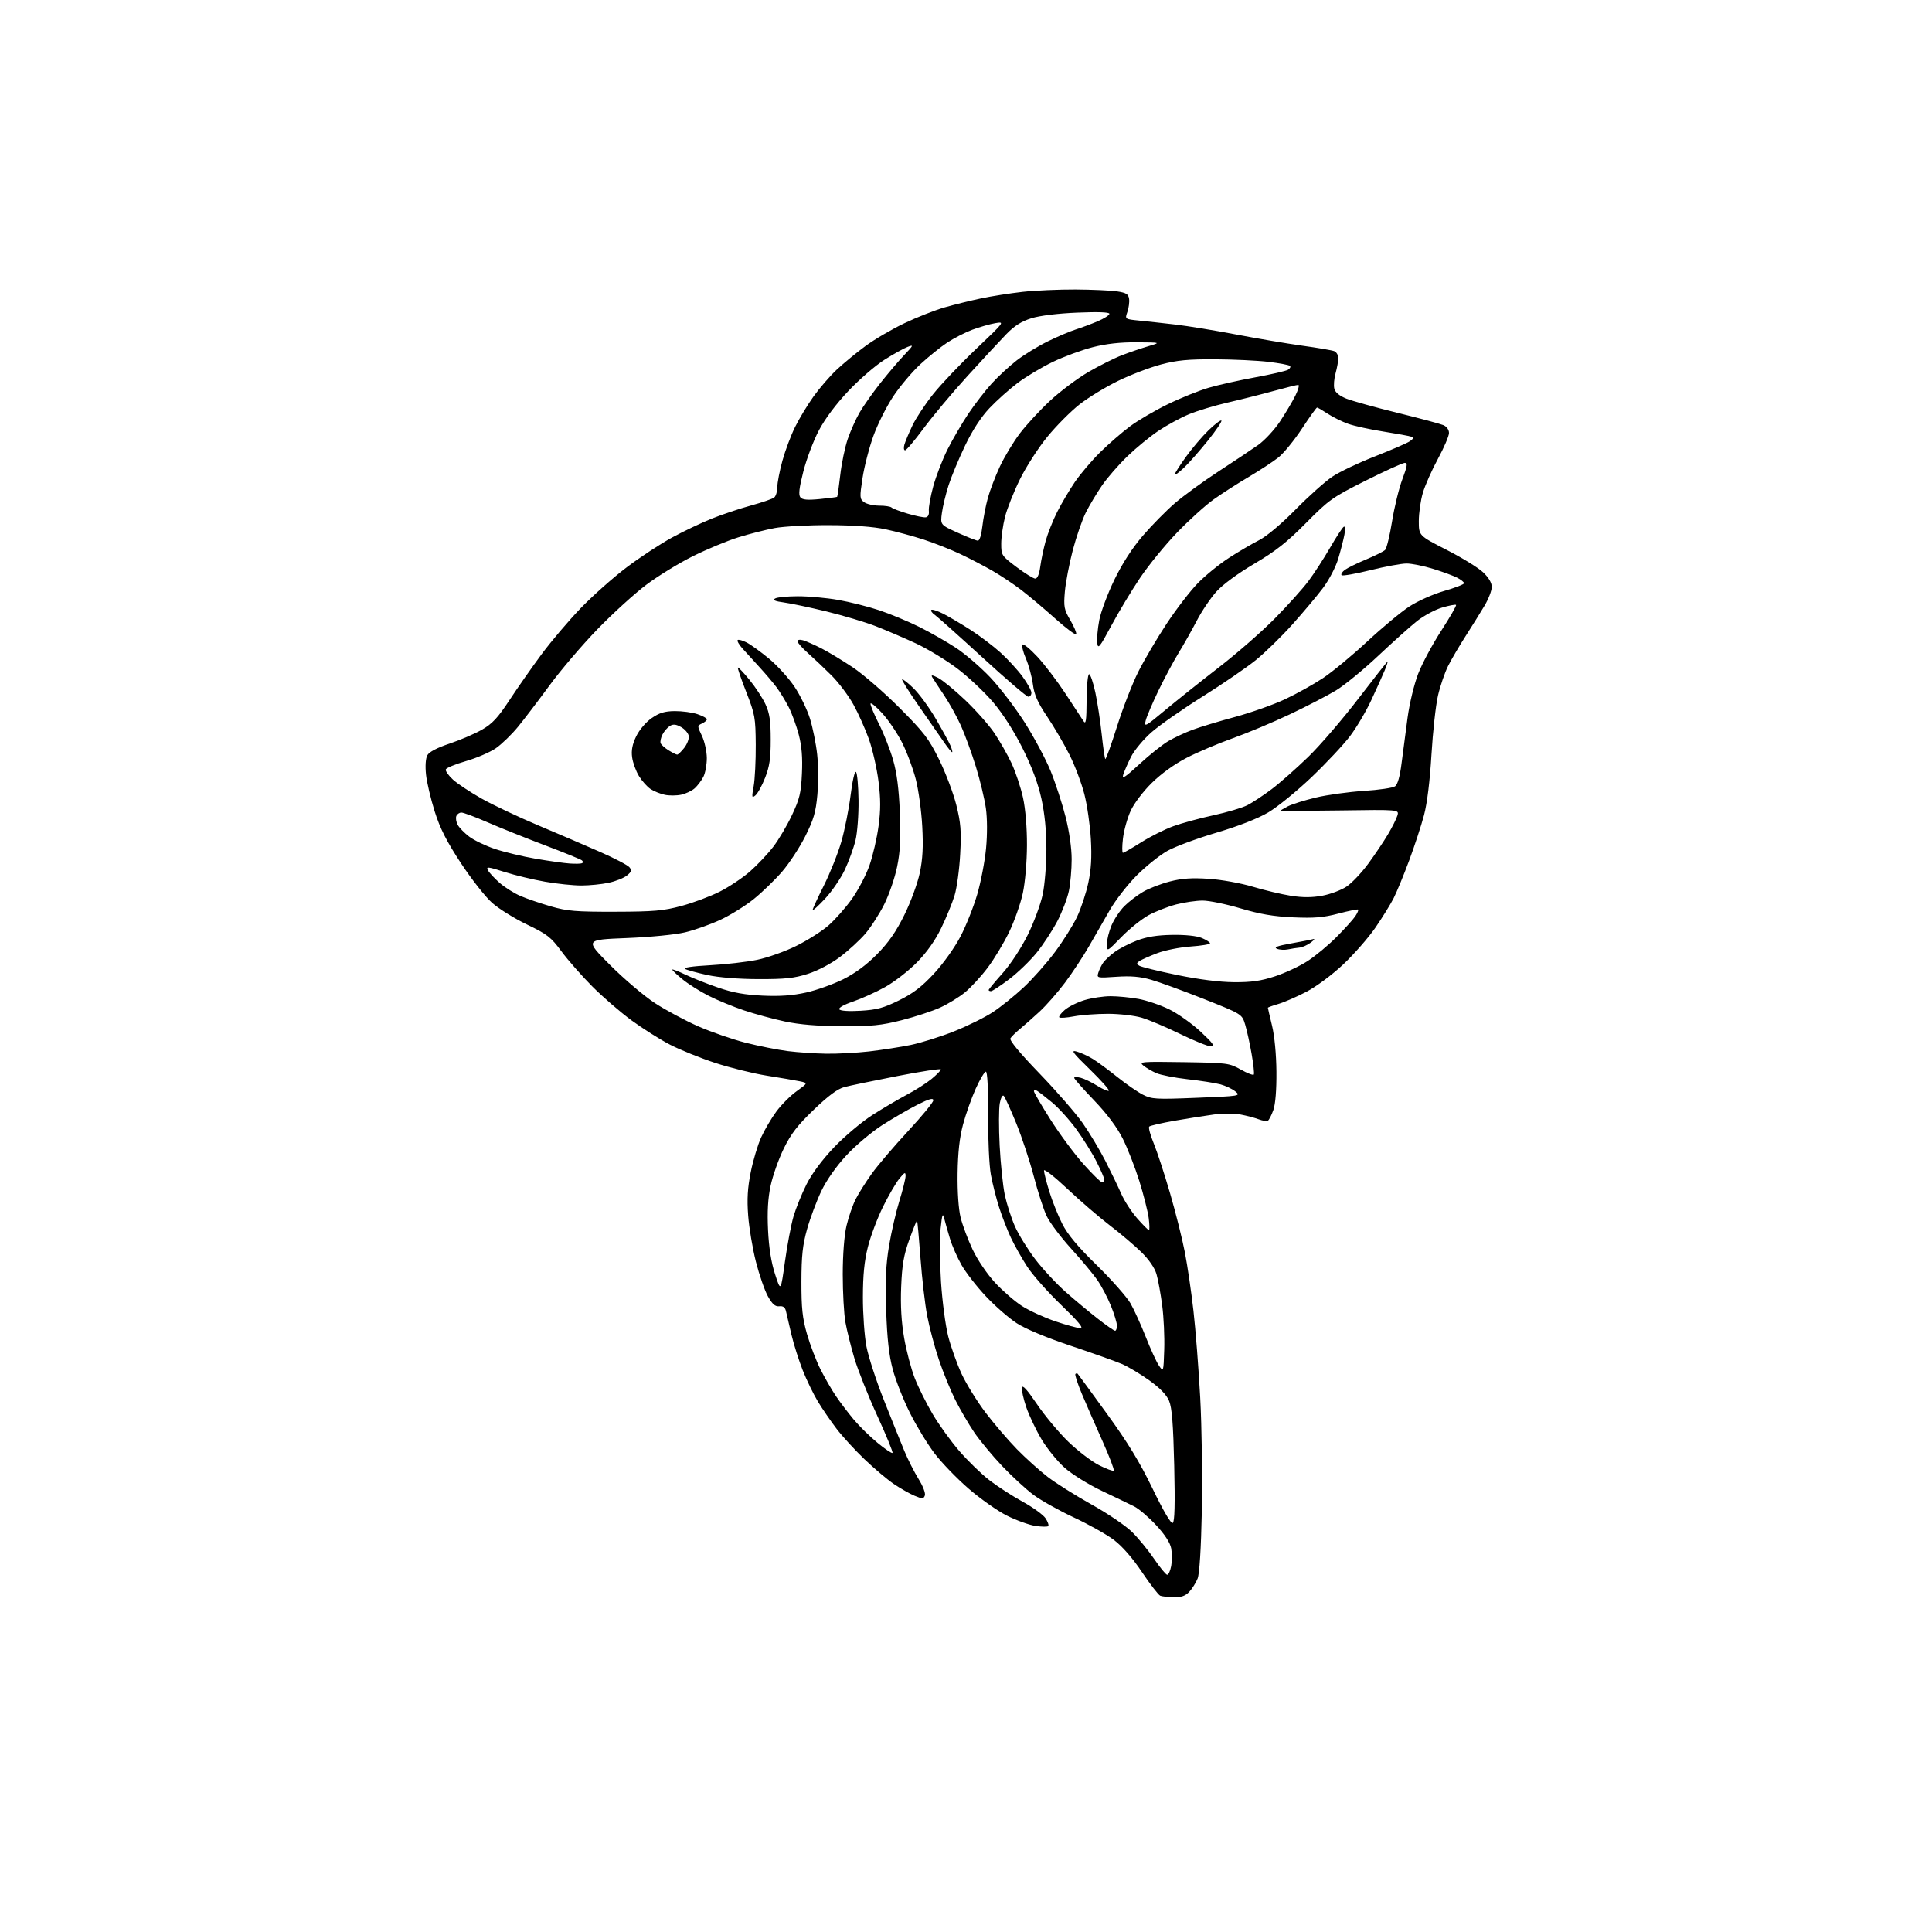 <?xml version="1.0" encoding="UTF-8" standalone="no"?>
<svg 
  version="1.1" 
  xmlns="http://www.w3.org/2000/svg" 
  xmlns:xlink="http://www.w3.org/1999/xlink" 
  xmlns:svg="http://www.w3.org/2000/svg"
  xmlns:rdf="http://www.w3.org/1999/02/22-rdf-syntax-ns#"
  xmlns:cc="http://creativecommons.org/ns#"
  xmlns:dc="http://purl.org/dc/elements/1.1/"
  viewBox="0 0 768 768"
  width="768"
  height="768"
>
<style>svg {background-color: white; }</style>"
<path stroke="none" fill="black" fill-rule="evenodd" d="M466.58,634.92C464.33,634.88 461.92,634.61 461.21,634.32C460.50,634.04 457.24,629.81 453.95,624.93C450.15,619.27 446.08,614.62 442.74,612.11C439.86,609.94 432.72,605.94 426.87,603.21C421.03,600.48 413.83,596.46 410.87,594.27C407.92,592.08 402.29,586.90 398.37,582.77C394.45,578.64 389.45,572.61 387.26,569.38C385.07,566.14 381.69,560.35 379.75,556.50C377.82,552.65 374.86,545.40 373.18,540.38C371.50,535.37 369.42,527.54 368.56,522.99C367.69,518.44 366.50,508.14 365.91,500.11C365.31,492.07 364.70,485.38 364.55,485.22C364.40,485.07 363.02,488.45 361.48,492.72C359.25,498.91 358.59,502.74 358.23,511.50C357.93,519.01 358.30,525.47 359.42,531.89C360.31,537.05 362.22,544.25 363.65,547.89C365.08,551.53 368.27,557.93 370.74,562.11C373.20,566.30 377.98,572.92 381.36,576.82C384.74,580.72 390.09,585.92 393.26,588.37C396.43,590.83 402.39,594.68 406.50,596.94C410.62,599.19 414.72,602.17 415.63,603.55C416.53,604.93 417.01,606.33 416.68,606.65C416.36,606.98 414.05,606.94 411.56,606.56C409.07,606.19 403.99,604.35 400.27,602.49C396.55,600.62 389.71,595.81 385.07,591.79C380.43,587.78 374.33,581.47 371.52,577.77C368.70,574.07 364.27,566.79 361.68,561.59C359.08,556.40 356.02,548.63 354.88,544.32C353.37,538.67 352.65,532.15 352.27,520.86C351.87,508.90 352.14,502.87 353.41,495.22C354.33,489.72 356.19,481.68 357.53,477.36C358.87,473.04 359.97,468.60 359.98,467.50C359.99,465.77 359.65,465.91 357.53,468.50C356.17,470.15 353.24,475.18 351.02,479.68C348.79,484.18 346.08,491.38 345.00,495.68C343.58,501.30 343.03,506.92 343.02,515.66C343.01,522.35 343.64,531.16 344.42,535.24C345.20,539.32 348.33,548.93 351.37,556.58C354.41,564.24 358.06,573.31 359.48,576.74C360.91,580.18 363.46,585.22 365.16,587.95C366.90,590.75 367.98,593.60 367.65,594.48C367.11,595.88 366.67,595.89 363.53,594.58C361.60,593.77 357.88,591.65 355.26,589.87C352.64,588.08 347.41,583.67 343.64,580.06C339.86,576.45 334.88,571.02 332.58,568.00C330.27,564.98 326.92,560.10 325.14,557.16C323.36,554.22 320.64,548.60 319.08,544.66C317.53,540.72 315.51,534.35 314.60,530.50C313.68,526.65 312.72,522.49 312.45,521.26C312.11,519.68 311.34,519.10 309.79,519.26C308.15,519.44 307.02,518.45 305.26,515.31C303.97,513.00 301.83,506.82 300.49,501.58C299.16,496.33 297.77,488.07 297.41,483.21C296.91,476.67 297.18,472.19 298.43,465.94C299.36,461.30 301.22,455.09 302.56,452.14C303.89,449.20 306.60,444.58 308.58,441.89C310.55,439.20 314.20,435.54 316.69,433.76C321.21,430.51 321.21,430.51 317.86,429.81C316.01,429.43 310.13,428.43 304.78,427.58C299.44,426.73 290.21,424.45 284.28,422.51C278.35,420.57 270.26,417.30 266.29,415.24C262.33,413.19 255.46,408.84 251.03,405.60C246.60,402.35 239.57,396.28 235.42,392.10C231.26,387.92 225.75,381.65 223.18,378.17C219.01,372.53 217.53,371.38 209.50,367.52C204.55,365.15 198.32,361.28 195.67,358.94C193.01,356.60 187.41,349.48 183.23,343.13C177.50,334.40 174.94,329.35 172.79,322.54C171.22,317.57 169.67,310.99 169.35,307.92C168.99,304.56 169.19,301.51 169.86,300.25C170.59,298.90 173.68,297.27 178.74,295.58C183.01,294.15 188.81,291.66 191.62,290.04C195.70,287.70 197.93,285.31 202.53,278.30C205.71,273.46 211.44,265.27 215.26,260.11C219.08,254.94 226.10,246.68 230.85,241.74C235.61,236.80 243.84,229.49 249.15,225.49C254.46,221.48 262.56,216.17 267.15,213.67C271.74,211.17 278.88,207.78 283.01,206.13C287.14,204.48 294.11,202.15 298.51,200.95C302.90,199.75 307.06,198.32 307.75,197.77C308.44,197.21 309.00,195.34 309.00,193.61C309.00,191.88 309.92,187.14 311.04,183.09C312.17,179.03 314.43,173.00 316.08,169.69C317.72,166.37 321.02,160.92 323.41,157.58C325.80,154.24 329.97,149.42 332.68,146.89C335.40,144.35 340.52,140.14 344.06,137.54C347.60,134.93 354.55,130.86 359.50,128.50C364.45,126.13 371.65,123.30 375.50,122.19C379.35,121.09 385.88,119.48 390.00,118.61C394.12,117.74 401.55,116.57 406.50,116.02C411.45,115.47 420.90,115.05 427.50,115.08C434.10,115.12 441.52,115.45 444.00,115.82C447.70,116.38 448.56,116.91 448.83,118.81C449.01,120.08 448.70,122.41 448.15,124.00C447.15,126.87 447.15,126.87 452.82,127.44C455.95,127.75 462.45,128.46 467.28,129.02C472.10,129.58 482.90,131.35 491.28,132.95C499.65,134.55 511.50,136.56 517.60,137.41C523.71,138.25 529.45,139.23 530.35,139.58C531.26,139.93 532.00,141.18 531.99,142.36C531.99,143.54 531.51,146.24 530.92,148.37C530.32,150.49 530.10,153.26 530.41,154.50C530.79,155.99 532.43,157.35 535.19,158.46C537.50,159.38 546.62,161.92 555.45,164.09C564.28,166.26 572.51,168.47 573.75,168.99C575.10,169.57 576.00,170.83 576.00,172.13C576.00,173.32 574.02,177.94 571.60,182.40C569.18,186.85 566.48,192.94 565.60,195.93C564.72,198.92 564.00,203.96 564.00,207.14C564.00,212.92 564.00,212.92 575.04,218.57C581.12,221.67 587.64,225.68 589.54,227.48C591.76,229.56 593.00,231.67 593.00,233.32C593.00,234.75 591.72,238.07 590.16,240.71C588.60,243.34 585.25,248.73 582.72,252.67C580.18,256.62 577.01,262.02 575.67,264.67C574.33,267.33 572.51,272.65 571.62,276.50C570.73,280.35 569.57,290.93 569.03,300.00C568.42,310.35 567.32,319.30 566.08,324.00C564.99,328.12 562.33,336.23 560.18,342.02C558.03,347.81 555.25,354.56 554.01,357.02C552.76,359.48 549.48,364.78 546.72,368.79C543.96,372.80 538.21,379.35 533.96,383.36C529.56,387.50 523.26,392.18 519.36,394.22C515.59,396.19 510.59,398.37 508.25,399.06C505.91,399.75 504.00,400.44 504.00,400.60C504.00,400.75 504.74,403.94 505.65,407.69C506.65,411.80 507.34,419.06 507.40,426.00C507.46,433.23 507.01,438.89 506.18,441.24C505.45,443.29 504.47,445.21 504.01,445.49C503.55,445.78 501.89,445.53 500.33,444.93C498.78,444.34 495.54,443.49 493.15,443.04C490.75,442.59 486.03,442.58 482.65,443.02C479.27,443.47 472.23,444.58 467.00,445.49C461.77,446.41 457.20,447.46 456.83,447.83C456.46,448.20 457.26,451.20 458.62,454.50C459.98,457.80 462.91,466.73 465.12,474.35C467.34,481.96 469.99,492.54 471.01,497.85C472.04,503.16 473.57,513.58 474.41,521.00C475.26,528.42 476.47,543.95 477.10,555.50C477.72,567.05 478.02,587.30 477.75,600.50C477.44,615.66 476.82,625.60 476.06,627.50C475.41,629.15 473.92,631.51 472.76,632.75C471.21,634.41 469.58,634.98 466.58,634.92zM463.99,626.00C464.50,626.00 465.20,624.42 465.57,622.50C465.93,620.58 465.93,617.43 465.57,615.51C465.14,613.24 463.05,610.01 459.56,606.26C456.61,603.09 452.69,599.74 450.85,598.82C449.01,597.90 443.23,595.12 438.00,592.64C432.73,590.14 426.16,586.07 423.25,583.49C420.36,580.93 416.21,575.83 414.03,572.16C411.84,568.49 409.13,562.79 407.99,559.49C406.86,556.20 406.06,552.66 406.22,551.63C406.41,550.33 408.25,552.34 412.20,558.17C415.33,562.79 420.96,569.53 424.71,573.15C428.45,576.76 433.92,580.94 436.86,582.43C439.80,583.92 442.44,584.89 442.73,584.60C443.03,584.30 441.00,578.99 438.22,572.78C435.44,566.58 431.77,558.17 430.06,554.10C428.36,550.03 427.20,546.47 427.48,546.19C427.77,545.90 428.17,545.85 428.38,546.08C428.60,546.31 433.83,553.48 440.02,562.00C448.32,573.43 453.09,581.25 458.18,591.78C462.50,600.72 465.50,605.81 466.18,605.39C466.95,604.91 467.13,598.08 466.77,582.60C466.38,566.00 465.87,559.60 464.73,556.87C463.70,554.43 461.10,551.75 456.79,548.67C453.26,546.15 448.37,543.23 445.93,542.19C443.50,541.15 434.37,537.90 425.66,534.98C415.95,531.73 407.62,528.25 404.16,526.00C401.04,523.98 395.53,519.17 391.91,515.31C388.28,511.46 383.94,505.87 382.25,502.90C380.56,499.93 378.49,495.25 377.66,492.50C376.82,489.75 375.80,486.15 375.38,484.50C374.75,481.97 374.51,482.59 373.90,488.50C373.50,492.35 373.58,501.80 374.06,509.50C374.55,517.20 375.84,526.96 376.92,531.20C378.00,535.43 380.42,542.18 382.28,546.20C384.15,550.21 388.41,557.10 391.75,561.50C395.09,565.90 400.68,572.43 404.17,576.01C407.67,579.59 413.22,584.59 416.51,587.12C419.81,589.65 427.67,594.59 433.99,598.11C440.30,601.62 447.52,606.52 450.03,609.00C452.54,611.48 456.50,616.31 458.83,619.75C461.17,623.19 463.49,626.00 463.99,626.00zM354.78,577.55C355.05,577.28 352.33,570.64 348.73,562.78C345.13,554.93 341.05,544.67 339.65,540.00C338.26,535.33 336.64,528.83 336.06,525.57C335.48,522.30 335.01,513.75 335.01,506.57C335.02,498.57 335.60,491.06 336.51,487.22C337.33,483.76 338.96,479.04 340.13,476.72C341.31,474.40 344.21,469.80 346.58,466.50C348.95,463.20 355.41,455.63 360.94,449.67C366.47,443.71 371.00,438.19 371.00,437.41C371.00,436.34 369.38,436.79 364.75,439.12C361.31,440.85 355.02,444.50 350.76,447.22C346.50,449.95 340.07,455.36 336.47,459.26C332.44,463.61 328.60,469.07 326.51,473.42C324.65,477.31 322.10,484.10 320.86,488.50C319.06,494.90 318.60,499.11 318.58,509.50C318.56,520.02 318.98,523.99 320.79,530.30C322.02,534.59 324.43,540.89 326.14,544.30C327.86,547.71 330.64,552.52 332.32,555.00C334.00,557.48 337.17,561.65 339.36,564.27C341.55,566.89 345.81,571.07 348.82,573.54C351.83,576.02 354.51,577.83 354.78,577.55zM462.80,536.50C462.97,531.55 462.61,523.67 462.00,519.00C461.39,514.33 460.37,508.70 459.73,506.50C459.00,504.00 456.73,500.71 453.69,497.72C451.01,495.10 445.37,490.32 441.16,487.10C436.95,483.89 429.34,477.34 424.25,472.54C419.16,467.74 415.00,464.48 415.00,465.30C415.00,466.12 415.95,469.87 417.11,473.64C418.28,477.42 420.58,483.18 422.24,486.46C424.38,490.71 428.35,495.47 436.00,502.96C441.91,508.76 447.94,515.57 449.39,518.11C450.84,520.64 453.56,526.64 455.45,531.43C457.33,536.23 459.68,541.35 460.68,542.82C462.50,545.50 462.50,545.50 462.80,536.50zM443.25,528.99C443.66,529.00 444.00,528.09 444.00,526.98C444.00,525.87 442.92,522.30 441.60,519.06C440.28,515.81 437.85,511.21 436.20,508.83C434.55,506.45 429.83,500.79 425.71,496.26C421.60,491.73 417.24,485.92 416.04,483.35C414.83,480.78 412.53,473.69 410.94,467.59C409.34,461.49 406.20,452.00 403.96,446.50C401.71,441.00 399.49,436.10 399.01,435.62C398.51,435.12 397.83,436.38 397.43,438.54C397.03,440.63 397.01,448.23 397.38,455.42C397.75,462.61 398.67,471.43 399.42,475.00C400.18,478.57 401.99,484.20 403.45,487.50C404.91,490.80 408.58,496.72 411.59,500.66C414.61,504.60 420.06,510.45 423.71,513.66C427.35,516.87 433.07,521.63 436.42,524.24C439.76,526.85 442.84,528.99 443.25,528.99zM429.47,527.98C430.87,527.99 428.65,525.32 421.83,518.75C416.54,513.66 410.46,506.80 408.32,503.50C406.18,500.20 403.27,495.02 401.84,492.00C400.42,488.98 398.32,483.57 397.18,480.00C396.03,476.43 394.55,470.57 393.89,467.00C393.22,463.37 392.73,452.88 392.78,443.25C392.84,432.60 392.50,426.00 391.90,426.00C391.36,426.00 389.55,429.04 387.87,432.75C386.19,436.46 383.92,442.88 382.82,447.00C381.43,452.24 380.78,458.11 380.66,466.50C380.56,473.81 381.03,480.65 381.86,484.00C382.61,487.02 384.75,492.75 386.63,496.72C388.60,500.87 392.38,506.45 395.55,509.88C398.58,513.15 403.39,517.33 406.24,519.16C409.10,521.00 415.05,523.73 419.47,525.23C423.89,526.73 428.39,527.97 429.47,527.98zM312.03,501.50C312.95,494.90 314.48,486.83 315.43,483.56C316.39,480.29 318.72,474.53 320.62,470.76C322.81,466.42 326.86,460.99 331.64,455.98C335.81,451.62 342.65,445.87 346.86,443.19C351.06,440.51 357.24,436.88 360.58,435.11C363.93,433.34 368.32,430.54 370.33,428.88C372.35,427.21 374.00,425.52 374.00,425.11C374.00,424.71 366.24,425.89 356.75,427.74C347.26,429.59 337.77,431.56 335.66,432.12C332.97,432.83 329.31,435.54 323.52,441.10C317.02,447.33 314.43,450.70 311.54,456.61C309.51,460.77 307.17,467.39 306.33,471.34C305.26,476.35 304.96,481.65 305.31,489.00C305.65,496.01 306.57,501.83 308.09,506.50C310.36,513.50 310.36,513.50 312.03,501.50zM456.71,489.00C457.01,489.00 456.97,486.83 456.62,484.17C456.27,481.52 454.58,474.88 452.88,469.42C451.17,463.97 448.20,456.38 446.28,452.57C444.01,448.06 440.04,442.76 434.90,437.39C430.55,432.86 427.00,428.84 427.00,428.46C427.00,428.09 428.16,428.07 429.58,428.43C431.00,428.79 433.97,430.22 436.18,431.61C438.38,433.00 440.45,433.89 440.76,433.57C441.08,433.25 437.68,429.43 433.20,425.08C426.30,418.36 425.52,417.29 428.07,418.02C429.72,418.49 432.58,419.81 434.42,420.95C436.27,422.09 440.64,425.32 444.14,428.12C447.64,430.92 452.21,434.08 454.31,435.15C457.83,436.95 459.44,437.05 475.72,436.39C492.99,435.70 493.29,435.65 491.07,433.86C489.83,432.85 487.17,431.59 485.16,431.05C483.14,430.51 477.30,429.59 472.17,429.02C467.04,428.44 461.42,427.34 459.67,426.59C457.93,425.83 455.60,424.48 454.50,423.58C452.63,422.05 453.71,421.96 470.50,422.22C487.91,422.49 488.65,422.59 493.24,425.17C495.84,426.64 498.17,427.53 498.41,427.14C498.65,426.75 498.26,423.08 497.54,418.97C496.83,414.86 495.67,409.61 494.98,407.31C493.72,403.12 493.72,403.12 478.61,397.13C470.30,393.84 460.82,390.38 457.55,389.45C453.20,388.20 449.49,387.89 443.76,388.28C436.08,388.81 435.94,388.77 436.60,386.66C436.97,385.47 437.83,383.69 438.52,382.69C439.21,381.70 441.26,379.78 443.08,378.44C444.90,377.10 448.89,375.04 451.95,373.88C455.86,372.39 460.01,371.72 466.00,371.63C471.24,371.55 475.75,372.03 477.75,372.87C479.54,373.63 481.00,374.57 481.00,374.98C481.00,375.38 477.51,375.96 473.25,376.26C468.99,376.56 463.02,377.75 460.00,378.91C456.98,380.06 453.82,381.46 453.00,382.00C451.75,382.83 451.73,383.15 452.87,383.88C453.62,384.37 460.37,386.02 467.87,387.56C476.50,389.34 484.80,390.39 490.50,390.43C497.43,390.48 501.18,389.95 506.83,388.10C510.86,386.78 516.71,384.04 519.83,382.01C522.95,379.98 528.14,375.66 531.36,372.41C534.59,369.16 537.91,365.47 538.75,364.22C539.59,362.96 540.10,361.77 539.89,361.57C539.67,361.37 536.12,362.09 532.00,363.17C526.02,364.74 522.37,365.04 514.00,364.66C506.23,364.31 500.80,363.38 493.12,361.09C487.41,359.39 480.64,358.00 478.08,358.00C475.52,358.00 470.77,358.69 467.53,359.53C464.30,360.38 459.39,362.29 456.63,363.78C453.87,365.28 449.00,369.18 445.80,372.46C440.00,378.41 440.00,378.41 440.00,375.29C440.00,373.57 440.85,370.19 441.88,367.78C442.91,365.37 445.20,361.95 446.96,360.19C448.73,358.43 452.05,355.88 454.36,354.53C456.66,353.18 461.46,351.33 465.02,350.41C469.87,349.16 473.76,348.90 480.50,349.34C485.57,349.68 493.22,351.06 498.00,352.49C502.68,353.90 509.50,355.51 513.17,356.09C517.85,356.82 521.57,356.81 525.63,356.06C528.81,355.47 533.14,353.85 535.24,352.46C537.34,351.07 541.22,346.98 543.87,343.38C546.51,339.78 550.06,334.51 551.74,331.67C553.43,328.83 555.12,325.44 555.50,324.16C556.19,321.81 556.19,321.81 532.60,322.16C519.62,322.34 509.00,322.40 509.00,322.28C509.00,322.15 510.33,321.36 511.96,320.52C513.59,319.68 518.59,318.11 523.08,317.04C527.56,315.97 536.13,314.78 542.12,314.40C548.11,314.02 553.71,313.20 554.57,312.57C555.59,311.83 556.50,308.61 557.14,303.46C557.69,299.08 558.77,290.91 559.53,285.31C560.31,279.55 562.16,271.92 563.77,267.77C565.34,263.73 569.46,256.04 572.94,250.68C576.41,245.31 579.05,240.72 578.80,240.46C578.55,240.21 576.04,240.69 573.24,241.52C570.43,242.36 565.96,244.76 563.32,246.86C560.67,248.96 553.71,255.19 547.85,260.71C541.99,266.22 534.45,272.40 531.10,274.44C527.75,276.47 519.50,280.75 512.76,283.94C506.02,287.14 495.77,291.43 490.00,293.48C484.23,295.54 475.99,299.03 471.70,301.25C466.90,303.72 461.56,307.58 457.85,311.23C454.38,314.64 450.80,319.37 449.44,322.35C448.14,325.19 446.77,330.10 446.40,333.26C446.03,336.42 446.02,339.00 446.39,339.00C446.75,339.00 450.02,337.12 453.65,334.83C457.28,332.54 463.01,329.66 466.38,328.44C469.75,327.22 476.92,325.26 482.33,324.09C487.74,322.92 493.83,321.11 495.86,320.07C497.89,319.04 502.24,316.16 505.53,313.69C508.81,311.21 515.36,305.43 520.08,300.85C524.80,296.26 533.74,285.86 539.95,277.75C546.16,269.64 551.39,263.00 551.57,263.00C551.75,263.00 551.22,264.63 550.39,266.61C549.56,268.60 547.17,273.89 545.09,278.36C543.01,282.84 539.20,289.27 536.63,292.66C534.06,296.05 527.20,303.37 521.38,308.93C515.56,314.48 507.81,320.79 504.15,322.95C499.96,325.42 492.33,328.40 483.50,331.02C475.80,333.30 467.02,336.56 464.00,338.27C460.98,339.98 455.54,344.33 451.92,347.94C448.31,351.55 443.47,357.76 441.17,361.75C438.88,365.74 435.13,372.26 432.84,376.25C430.54,380.24 426.29,386.68 423.38,390.57C420.48,394.45 415.94,399.63 413.30,402.07C410.66,404.51 407.13,407.63 405.46,409.01C403.78,410.39 402.07,412.07 401.66,412.74C401.17,413.53 405.31,418.53 413.22,426.73C419.99,433.75 427.73,442.65 430.42,446.50C433.11,450.35 437.16,457.10 439.41,461.50C441.66,465.90 444.50,471.78 445.72,474.57C446.94,477.36 449.79,481.75 452.05,484.32C454.32,486.90 456.41,489.00 456.71,489.00zM438.09,470.00C438.59,470.00 439.00,469.54 439.00,468.97C439.00,468.41 437.62,465.20 435.93,461.86C434.24,458.51 430.62,452.70 427.90,448.95C425.17,445.20 420.81,440.38 418.22,438.24C415.62,436.09 412.94,434.01 412.25,433.61C411.56,433.21 411.00,433.28 411.00,433.78C411.00,434.27 413.97,439.36 417.60,445.09C421.23,450.81 427.12,458.76 430.69,462.75C434.26,466.74 437.59,470.00 438.09,470.00zM328.50,418.86C332.90,418.93 340.53,418.52 345.46,417.96C350.39,417.39 357.81,416.24 361.96,415.40C366.11,414.55 373.91,412.10 379.29,409.96C384.68,407.81 391.64,404.35 394.77,402.28C397.90,400.20 403.36,395.80 406.90,392.50C410.44,389.20 416.03,382.90 419.32,378.50C422.61,374.10 426.59,367.76 428.17,364.41C429.75,361.05 431.75,354.98 432.62,350.91C433.76,345.56 434.04,340.72 433.63,333.50C433.31,328.00 432.15,319.97 431.04,315.66C429.94,311.35 427.29,304.34 425.16,300.07C423.02,295.81 419.03,288.98 416.29,284.91C412.46,279.21 411.14,276.24 410.59,272.04C410.20,269.04 408.94,264.41 407.80,261.76C406.66,259.11 406.06,256.62 406.46,256.22C406.86,255.82 409.51,257.99 412.34,261.03C415.18,264.07 420.20,270.66 423.50,275.67C426.80,280.68 430.04,285.62 430.69,286.64C431.66,288.15 431.89,286.57 431.94,278.25C431.97,272.61 432.42,268.00 432.93,268.00C433.44,268.00 434.56,271.26 435.41,275.25C436.26,279.24 437.40,286.72 437.94,291.88C438.49,297.04 439.13,301.46 439.37,301.71C439.62,301.95 441.70,296.17 444.01,288.86C446.31,281.55 450.13,271.73 452.49,267.03C454.85,262.34 459.92,253.75 463.75,247.94C467.58,242.13 473.17,234.86 476.18,231.79C479.18,228.71 484.76,224.18 488.57,221.73C492.38,219.27 497.75,216.12 500.50,214.73C503.49,213.21 509.32,208.32 515.00,202.55C520.23,197.24 526.83,191.34 529.68,189.45C532.52,187.55 540.17,183.91 546.68,181.37C553.18,178.83 559.37,176.15 560.42,175.41C561.94,174.35 562.05,173.96 560.92,173.57C560.14,173.29 555.21,172.39 549.97,171.56C544.73,170.74 538.43,169.36 535.97,168.50C533.51,167.63 529.82,165.81 527.77,164.46C525.72,163.11 523.82,162.00 523.56,162.00C523.29,162.00 520.57,165.79 517.52,170.43C514.47,175.06 510.25,180.22 508.16,181.87C506.06,183.53 500.78,186.99 496.43,189.56C492.07,192.12 485.80,196.14 482.50,198.49C479.20,200.84 472.64,206.77 467.91,211.68C463.19,216.58 456.57,224.69 453.20,229.71C449.83,234.72 444.69,243.25 441.79,248.66C437.06,257.47 436.46,258.19 436.16,255.53C435.98,253.90 436.34,249.85 436.97,246.53C437.60,243.21 440.30,236.00 442.96,230.50C446.11,224.00 450.07,217.87 454.25,213.00C457.79,208.88 463.52,203.06 466.97,200.07C470.43,197.09 478.26,191.38 484.38,187.40C490.49,183.42 497.59,178.69 500.15,176.88C502.70,175.07 506.60,170.87 508.82,167.54C511.03,164.22 513.78,159.59 514.94,157.25C516.10,154.91 516.60,153.00 516.06,153.00C515.53,153.00 511.13,154.09 506.29,155.42C501.46,156.75 493.23,158.83 488.00,160.03C482.77,161.23 475.83,163.34 472.56,164.70C469.29,166.07 463.89,169.00 460.56,171.22C457.23,173.44 451.65,178.01 448.16,181.38C444.67,184.75 440.12,189.97 438.05,193.00C435.97,196.03 433.09,200.84 431.65,203.69C430.20,206.55 427.87,213.30 426.45,218.69C425.04,224.09 423.62,231.50 423.30,235.18C422.78,241.20 422.99,242.30 425.43,246.47C426.92,249.01 427.99,251.53 427.81,252.08C427.63,252.62 423.88,249.84 419.49,245.91C415.10,241.98 409.02,236.86 406.00,234.55C402.98,232.23 397.80,228.78 394.50,226.88C391.20,224.98 385.46,221.99 381.75,220.24C378.04,218.48 371.52,215.91 367.25,214.51C362.99,213.12 356.12,211.26 352.00,210.39C347.12,209.35 339.26,208.78 329.50,208.75C321.25,208.72 311.57,209.24 308.00,209.90C304.43,210.56 297.90,212.22 293.50,213.59C289.10,214.96 280.97,218.34 275.44,221.09C269.90,223.84 261.57,228.95 256.94,232.43C252.30,235.91 243.54,243.88 237.49,250.13C231.43,256.38 222.88,266.41 218.49,272.40C214.09,278.40 208.44,285.82 205.92,288.90C203.40,291.98 199.44,295.81 197.13,297.42C194.81,299.02 189.47,301.33 185.25,302.54C181.03,303.76 177.42,305.25 177.21,305.86C177.01,306.47 178.29,308.29 180.05,309.90C181.81,311.51 186.91,314.89 191.38,317.42C195.84,319.94 206.03,324.76 214.00,328.12C221.97,331.47 233.10,336.25 238.72,338.73C244.35,341.21 249.51,343.91 250.19,344.73C251.21,345.96 251.04,346.55 249.21,348.03C247.98,349.03 244.71,350.33 241.94,350.92C239.17,351.51 234.28,352.00 231.08,352.00C227.88,352.00 221.40,351.33 216.68,350.50C211.96,349.68 204.71,347.93 200.57,346.62C193.86,344.49 193.15,344.42 193.99,345.98C194.50,346.94 196.58,349.18 198.61,350.96C200.64,352.74 204.37,355.09 206.90,356.17C209.43,357.26 214.88,359.12 219.00,360.31C225.48,362.18 228.94,362.47 244.50,362.43C259.91,362.39 263.71,362.06 270.89,360.13C275.50,358.90 282.34,356.34 286.09,354.45C289.84,352.56 295.29,348.92 298.21,346.35C301.12,343.78 305.26,339.39 307.40,336.59C309.55,333.79 312.89,328.12 314.83,324.00C317.86,317.57 318.43,315.22 318.78,307.50C319.08,301.14 318.71,296.61 317.53,292.07C316.61,288.54 314.80,283.59 313.51,281.07C312.21,278.56 310.03,274.99 308.64,273.14C307.26,271.30 304.19,267.68 301.81,265.10C299.44,262.53 296.41,259.20 295.08,257.71C293.75,256.23 292.92,254.75 293.24,254.43C293.55,254.11 295.18,254.56 296.85,255.42C298.52,256.29 302.55,259.21 305.81,261.92C309.07,264.64 313.59,269.63 315.86,273.03C318.13,276.42 320.89,282.14 322.00,285.73C323.11,289.33 324.39,295.70 324.84,299.88C325.30,304.07 325.33,311.28 324.92,315.91C324.30,322.85 323.47,325.72 320.12,332.41C317.89,336.86 313.74,343.20 310.90,346.49C308.05,349.79 302.98,354.70 299.61,357.41C296.25,360.12 290.27,363.83 286.32,365.66C282.37,367.50 276.07,369.73 272.32,370.62C268.42,371.55 258.43,372.53 249.00,372.90C232.50,373.56 232.50,373.56 242.50,383.59C248.00,389.11 256.04,395.94 260.36,398.76C264.69,401.58 272.45,405.73 277.61,408.00C282.78,410.26 291.26,413.19 296.45,414.51C301.65,415.83 309.19,417.32 313.20,417.83C317.22,418.33 324.10,418.80 328.50,418.86zM481.41,415.96C480.26,415.98 474.77,413.77 469.20,411.05C463.64,408.33 456.73,405.40 453.86,404.55C450.99,403.70 444.96,403.00 440.45,403.00C435.95,403.00 429.89,403.45 426.97,404.00C424.06,404.56 421.41,404.74 421.09,404.42C420.76,404.10 421.74,402.76 423.27,401.45C424.79,400.14 428.36,398.38 431.20,397.53C434.04,396.69 438.67,396.00 441.50,396.00C444.32,396.00 449.30,396.49 452.57,397.08C455.83,397.67 461.32,399.54 464.78,401.23C468.23,402.92 473.85,406.91 477.28,410.11C482.23,414.73 483.08,415.92 481.41,415.96zM334.62,407.93C325.05,407.88 317.76,407.28 312.00,406.05C307.32,405.06 299.99,403.06 295.71,401.62C291.42,400.17 285.12,397.58 281.71,395.85C278.29,394.13 273.58,391.15 271.22,389.22C268.87,387.29 267.09,385.58 267.26,385.40C267.44,385.23 269.82,386.16 272.57,387.48C275.31,388.79 281.14,391.10 285.53,392.60C291.34,394.60 296.13,395.46 303.19,395.78C310.03,396.10 315.10,395.73 320.44,394.54C324.60,393.62 331.24,391.24 335.20,389.27C339.95,386.89 344.52,383.51 348.67,379.29C353.22,374.67 356.22,370.36 359.50,363.70C362.02,358.60 364.75,351.16 365.63,347.00C366.79,341.46 367.05,336.62 366.61,328.50C366.29,322.45 365.14,314.05 364.06,309.83C362.98,305.60 360.54,299.05 358.63,295.26C356.72,291.47 353.12,286.15 350.62,283.44C348.12,280.72 346.06,279.07 346.04,279.77C346.02,280.48 347.56,284.16 349.48,287.95C351.39,291.75 353.90,298.15 355.05,302.18C356.51,307.23 357.33,313.68 357.71,323.00C358.12,333.28 357.87,338.41 356.63,344.50C355.74,348.90 353.42,355.65 351.49,359.50C349.56,363.35 346.17,368.60 343.97,371.18C341.77,373.75 337.24,377.90 333.91,380.41C330.33,383.10 325.11,385.85 321.17,387.11C315.72,388.86 312.12,389.24 301.50,389.21C293.48,389.19 285.68,388.56 281.15,387.58C277.10,386.70 273.12,385.61 272.30,385.15C271.40,384.64 275.27,384.08 282.16,383.70C288.40,383.37 296.88,382.39 301.00,381.54C305.12,380.69 312.10,378.21 316.50,376.03C320.90,373.86 326.64,370.22 329.26,367.95C331.88,365.68 336.10,360.92 338.62,357.38C341.15,353.83 344.32,347.78 345.66,343.92C347.00,340.06 348.62,333.07 349.24,328.37C350.11,321.92 350.10,317.58 349.21,310.52C348.56,305.40 346.85,297.90 345.42,293.85C343.98,289.81 341.21,283.61 339.26,280.08C337.31,276.55 333.41,271.37 330.61,268.56C327.80,265.76 323.59,261.77 321.25,259.69C318.91,257.62 317.00,255.46 317.00,254.89C317.00,254.30 317.95,254.14 319.25,254.52C320.49,254.89 323.75,256.33 326.50,257.73C329.25,259.13 334.88,262.53 339.00,265.28C343.12,268.03 351.49,275.28 357.59,281.39C367.33,291.16 369.24,293.65 373.35,302.00C375.92,307.23 378.98,315.32 380.15,320.00C381.92,327.11 382.18,330.30 381.69,339.50C381.38,345.55 380.37,352.95 379.46,355.95C378.55,358.94 376.16,364.78 374.15,368.92C371.76,373.86 368.43,378.56 364.50,382.56C361.20,385.92 355.50,390.33 351.84,392.37C348.18,394.40 342.44,396.99 339.09,398.13C335.55,399.32 333.26,400.62 333.63,401.21C334.02,401.84 337.32,402.06 342.10,401.79C348.57,401.41 351.24,400.69 357.39,397.65C363.00,394.88 366.44,392.24 371.31,386.98C375.00,383.00 379.53,376.64 381.84,372.20C384.07,367.91 387.06,360.37 388.49,355.45C389.92,350.53 391.49,342.34 391.97,337.25C392.50,331.63 392.47,325.36 391.90,321.27C391.37,317.56 389.58,310.14 387.93,304.76C386.27,299.38 383.60,292.07 382.01,288.51C380.41,284.95 377.36,279.44 375.22,276.27C373.09,273.10 371.00,269.90 370.56,269.17C370.00,268.20 370.65,268.29 372.94,269.47C374.68,270.37 379.52,274.34 383.68,278.30C387.85,282.26 393.04,288.12 395.22,291.32C397.39,294.52 400.49,299.97 402.11,303.42C403.72,306.87 405.77,313.02 406.66,317.09C407.64,321.60 408.26,329.00 408.23,336.00C408.21,342.58 407.51,350.71 406.60,355.00C405.72,359.12 403.27,366.10 401.15,370.50C399.02,374.90 395.16,381.32 392.55,384.76C389.95,388.20 385.92,392.57 383.59,394.48C381.26,396.39 376.84,399.10 373.76,400.51C370.68,401.92 363.79,404.18 358.45,405.54C350.29,407.61 346.49,407.99 334.62,407.93zM393.94,394.00C393.42,394.00 393.00,393.79 393.00,393.54C393.00,393.28 395.49,390.28 398.54,386.86C401.77,383.24 405.95,376.86 408.57,371.58C411.03,366.58 413.70,359.35 414.50,355.50C415.31,351.65 415.96,343.55 415.96,337.50C415.96,330.26 415.28,323.42 413.98,317.50C412.65,311.44 410.21,304.90 406.51,297.50C403.08,290.64 398.66,283.73 394.77,279.14C391.33,275.10 384.91,269.06 380.51,265.73C376.10,262.40 368.68,257.90 364.00,255.72C359.32,253.55 352.12,250.47 348.00,248.87C343.88,247.28 335.10,244.66 328.50,243.05C321.90,241.45 314.29,239.84 311.58,239.48C308.12,239.02 307.08,238.56 308.08,237.93C308.86,237.43 312.93,237.02 317.12,237.02C321.31,237.01 328.53,237.66 333.16,238.47C337.80,239.28 345.17,241.14 349.55,242.60C353.92,244.06 361.10,247.05 365.50,249.24C369.90,251.44 376.47,255.19 380.10,257.59C383.73,259.99 389.81,265.23 393.61,269.23C397.41,273.23 403.57,281.30 407.31,287.16C411.04,293.02 415.68,301.70 417.62,306.44C419.55,311.18 422.23,319.38 423.57,324.66C425.05,330.51 426.00,337.12 426.00,341.58C426.00,345.61 425.50,351.29 424.89,354.20C424.28,357.12 422.23,362.48 420.34,366.12C418.44,369.75 414.76,375.38 412.16,378.62C409.56,381.85 404.61,386.64 401.16,389.25C397.71,391.86 394.46,394.00 393.94,394.00zM512.00,377.40C510.62,377.69 508.65,377.58 507.61,377.15C506.24,376.59 507.78,376.00 513.11,375.05C517.17,374.33 521.17,373.55 522.00,373.31C522.83,373.08 522.40,373.70 521.06,374.69C519.71,375.69 517.69,376.59 516.56,376.69C515.43,376.79 513.38,377.11 512.00,377.40zM328.00,357.22C325.29,360.12 323.06,362.15 323.04,361.73C323.02,361.31 325.02,356.93 327.50,352.01C329.97,347.08 333.09,339.27 334.43,334.64C335.77,330.01 337.44,321.67 338.13,316.11C338.86,310.27 339.77,306.37 340.28,306.88C340.76,307.36 341.21,312.42 341.28,318.13C341.35,323.83 340.81,330.98 340.09,334.00C339.36,337.02 337.45,342.30 335.85,345.72C334.24,349.14 330.71,354.32 328.00,357.22zM231.34,343.15C231.80,342.94 231.80,342.44 231.34,342.02C230.88,341.61 224.20,338.89 216.50,335.98C208.80,333.06 198.54,328.95 193.71,326.84C188.87,324.73 184.24,323.00 183.42,323.00C182.61,323.00 181.69,323.64 181.39,324.42C181.09,325.20 181.34,326.76 181.94,327.88C182.54,329.00 184.58,331.10 186.47,332.54C188.36,333.99 192.97,336.20 196.70,337.46C200.44,338.71 207.78,340.48 213.00,341.37C218.22,342.26 224.30,343.12 226.50,343.26C228.70,343.41 230.88,343.36 231.34,343.15zM270.82,315.90C269.00,316.30 266.05,316.32 264.28,315.95C262.50,315.57 259.96,314.55 258.64,313.68C257.31,312.81 255.23,310.49 254.01,308.52C252.80,306.55 251.57,303.19 251.28,301.04C250.90,298.25 251.37,295.86 252.91,292.68C254.16,290.11 256.75,287.06 259.04,285.47C262.10,283.35 264.21,282.71 268.25,282.67C271.14,282.65 275.19,283.19 277.25,283.89C279.31,284.59 281.00,285.50 281.00,285.92C281.00,286.35 280.13,287.10 279.06,287.60C277.14,288.49 277.14,288.55 279.02,292.50C280.07,294.70 280.95,298.66 280.97,301.30C280.98,303.94 280.37,307.32 279.60,308.80C278.83,310.29 277.29,312.33 276.18,313.34C275.06,314.35 272.65,315.50 270.82,315.90zM300.31,316.16C298.85,317.37 298.78,317.04 299.60,312.50C300.09,309.75 300.46,302.32 300.42,296.00C300.34,285.22 300.10,283.91 296.65,275.10C294.62,269.93 293.12,265.55 293.31,265.36C293.50,265.17 295.59,267.37 297.95,270.26C300.31,273.14 303.17,277.52 304.31,280.00C305.93,283.54 306.37,286.53 306.37,294.00C306.38,301.46 305.90,304.71 304.15,309.16C302.93,312.27 301.20,315.42 300.31,316.16zM452.91,303.79C456.87,300.12 462.05,295.99 464.42,294.60C466.79,293.21 471.16,291.17 474.12,290.08C477.08,288.98 484.66,286.69 490.97,284.99C497.28,283.28 506.20,280.13 510.78,277.98C515.37,275.83 522.18,272.04 525.92,269.55C529.67,267.06 537.57,260.52 543.49,255.01C549.41,249.50 556.93,243.24 560.22,241.10C563.53,238.93 569.69,236.18 574.09,234.91C578.44,233.66 582.00,232.27 582.00,231.84C582.00,231.41 580.76,230.41 579.25,229.64C577.74,228.86 573.42,227.27 569.64,226.11C565.87,224.95 561.15,224.00 559.14,224.00C557.14,224.00 550.66,225.19 544.74,226.65C538.82,228.12 533.68,229.01 533.31,228.65C532.95,228.28 533.51,227.34 534.57,226.55C535.63,225.76 539.42,223.90 543.00,222.41C546.58,220.92 550.00,219.20 550.61,218.60C551.22,217.99 552.46,212.89 553.37,207.26C554.27,201.62 556.12,194.08 557.46,190.51C559.45,185.23 559.63,184.00 558.44,184.00C557.63,184.00 550.65,187.17 542.92,191.04C529.65,197.69 528.32,198.63 519.18,207.87C511.62,215.52 507.12,219.07 498.62,224.08C492.06,227.95 486.07,232.36 483.53,235.18C481.22,237.75 477.72,242.93 475.77,246.68C473.82,250.43 470.57,256.20 468.54,259.50C466.52,262.80 462.90,269.55 460.51,274.50C458.12,279.45 455.83,284.82 455.43,286.43C454.74,289.16 455.27,288.88 463.10,282.35C467.72,278.50 477.35,270.82 484.50,265.30C491.65,259.77 501.66,251.03 506.74,245.87C511.83,240.72 517.84,234.03 520.11,231.00C522.38,227.97 526.24,222.02 528.70,217.76C531.16,213.50 533.61,209.74 534.15,209.41C534.77,209.03 534.87,210.19 534.42,212.57C534.03,214.64 532.91,218.99 531.93,222.23C530.94,225.51 528.24,230.65 525.85,233.81C523.49,236.94 518.02,243.45 513.70,248.27C509.37,253.10 502.83,259.47 499.17,262.43C495.50,265.39 485.98,271.91 478.00,276.92C470.02,281.93 460.90,288.30 457.73,291.09C454.55,293.88 450.90,298.26 449.61,300.83C448.32,303.40 446.91,306.61 446.49,307.97C445.90,309.89 447.34,308.94 452.91,303.79zM269.18,299.97C269.55,299.99 270.81,298.79 271.97,297.31C273.14,295.83 273.96,293.71 273.79,292.59C273.63,291.48 272.27,289.88 270.76,289.03C268.68,287.87 267.59,287.77 266.26,288.60C265.29,289.20 263.98,290.73 263.34,291.99C262.70,293.25 262.37,294.80 262.61,295.43C262.85,296.05 264.27,297.33 265.77,298.26C267.27,299.19 268.80,299.96 269.18,299.97zM378.47,299.00C378.20,299.00 376.82,297.31 375.40,295.25C373.98,293.19 369.52,286.77 365.50,281.00C361.48,275.23 358.38,270.30 358.61,270.06C358.85,269.83 360.87,271.40 363.10,273.56C365.34,275.73 369.28,281.10 371.86,285.50C374.44,289.90 377.09,294.74 377.76,296.25C378.42,297.76 378.74,299.00 378.47,299.00zM408.75,276.95C408.06,276.92 399.88,269.91 390.57,261.38C381.25,252.84 372.73,245.22 371.63,244.45C370.52,243.68 369.89,242.78 370.21,242.45C370.54,242.13 372.70,242.83 375.01,244.00C377.32,245.18 382.20,248.07 385.86,250.42C389.51,252.78 394.84,256.81 397.70,259.40C400.56,261.98 404.50,266.27 406.45,268.93C408.40,271.59 410.00,274.50 410.00,275.38C410.00,276.27 409.44,276.98 408.75,276.95zM411.54,230.00C412.38,230.00 413.12,228.23 413.52,225.25C413.87,222.64 414.84,218.05 415.66,215.05C416.49,212.06 418.54,206.88 420.22,203.55C421.90,200.22 425.06,194.87 427.24,191.66C429.42,188.45 433.97,183.09 437.35,179.76C440.73,176.44 446.07,171.80 449.22,169.46C452.36,167.12 459.11,163.17 464.22,160.69C469.32,158.20 476.65,155.25 480.50,154.13C484.35,153.01 492.70,151.14 499.06,149.98C505.41,148.81 511.25,147.46 512.03,146.98C512.81,146.50 513.15,145.81 512.78,145.45C512.42,145.09 508.61,144.37 504.31,143.85C500.02,143.33 490.43,142.87 483.00,142.83C472.25,142.78 467.87,143.20 461.50,144.89C457.10,146.06 449.45,148.98 444.50,151.39C439.55,153.80 432.64,158.01 429.14,160.75C425.65,163.49 419.89,169.28 416.34,173.62C412.79,177.95 407.89,185.55 405.45,190.50C403.01,195.45 400.33,202.18 399.51,205.46C398.68,208.74 398.00,213.54 398.00,216.13C398.00,220.72 398.15,220.94 404.10,225.42C407.45,227.94 410.80,230.00 411.54,230.00zM388.68,214.92C389.39,214.97 390.11,212.71 390.50,209.25C390.86,206.09 391.84,201.03 392.67,198.00C393.50,194.97 395.65,189.35 397.44,185.50C399.23,181.65 402.81,175.72 405.38,172.32C407.96,168.91 413.37,163.06 417.39,159.32C421.42,155.57 428.27,150.43 432.61,147.90C436.95,145.38 442.98,142.36 446.00,141.20C449.02,140.04 453.75,138.43 456.50,137.62C461.50,136.14 461.50,136.14 451.91,136.07C445.39,136.02 439.79,136.64 434.41,138.01C430.06,139.12 422.90,141.75 418.50,143.87C414.10,145.98 407.79,149.77 404.47,152.27C401.16,154.78 396.13,159.28 393.30,162.28C389.96,165.81 386.57,171.02 383.65,177.11C381.17,182.28 378.22,189.36 377.09,192.85C375.97,196.34 374.76,201.32 374.42,203.91C373.79,208.62 373.79,208.62 380.65,211.73C384.42,213.44 388.03,214.87 388.68,214.92zM368.00,205.64C368.94,205.50 369.40,204.54 369.23,203.05C369.09,201.75 369.88,197.36 370.99,193.30C372.11,189.24 374.64,182.67 376.63,178.71C378.62,174.74 382.33,168.38 384.87,164.56C387.42,160.75 391.62,155.31 394.21,152.46C396.81,149.62 401.31,145.46 404.22,143.22C407.13,140.97 412.66,137.59 416.51,135.70C420.35,133.82 425.30,131.71 427.50,131.02C429.70,130.32 433.64,128.86 436.25,127.76C438.86,126.65 441.00,125.30 441.00,124.74C441.00,124.09 436.52,123.92 428.25,124.27C420.48,124.59 413.35,125.47 410.00,126.51C406.03,127.75 403.25,129.51 400.00,132.86C397.52,135.41 390.58,142.90 384.57,149.50C378.56,156.10 370.74,165.44 367.18,170.25C363.62,175.06 360.30,179.00 359.79,179.00C359.28,179.00 359.16,177.99 359.51,176.75C359.87,175.51 361.30,172.11 362.69,169.18C364.08,166.25 367.79,160.63 370.94,156.68C374.09,152.73 381.81,144.62 388.08,138.65C399.44,127.85 399.48,127.80 395.58,128.47C393.43,128.85 389.33,130.03 386.48,131.09C383.62,132.16 379.13,134.47 376.49,136.22C373.85,137.97 369.06,141.83 365.84,144.81C362.63,147.78 357.81,153.48 355.14,157.48C352.47,161.48 348.90,168.56 347.22,173.22C345.53,177.88 343.58,185.41 342.88,189.97C341.69,197.74 341.73,198.33 343.50,199.62C344.53,200.38 347.25,201.00 349.52,201.00C351.80,201.00 354.00,201.34 354.41,201.75C354.82,202.16 357.71,203.26 360.83,204.18C363.95,205.10 367.18,205.76 368.00,205.64zM325.88,198.38C329.52,198.02 332.63,197.62 332.78,197.50C332.93,197.38 333.49,193.47 334.02,188.82C334.55,184.18 335.89,177.74 336.99,174.52C338.10,171.30 340.20,166.60 341.65,164.08C343.10,161.56 346.77,156.35 349.79,152.50C352.82,148.65 357.15,143.56 359.40,141.19C363.16,137.23 363.28,136.96 360.79,137.90C359.29,138.46 355.16,140.76 351.60,143.01C348.03,145.26 341.58,150.84 337.26,155.41C332.36,160.59 327.94,166.49 325.51,171.11C323.37,175.17 320.59,182.52 319.34,187.44C317.66,194.05 317.36,196.72 318.17,197.70C318.99,198.69 320.97,198.86 325.88,198.38zM470.63,185.95C468.63,187.84 467.00,189.02 467.00,188.57C467.00,188.12 468.98,185.00 471.41,181.63C473.83,178.26 477.87,173.50 480.39,171.06C482.90,168.62 485.21,166.88 485.52,167.19C485.83,167.50 483.43,171.07 480.17,175.13C476.92,179.18 472.62,184.05 470.63,185.95z" />

</svg>
